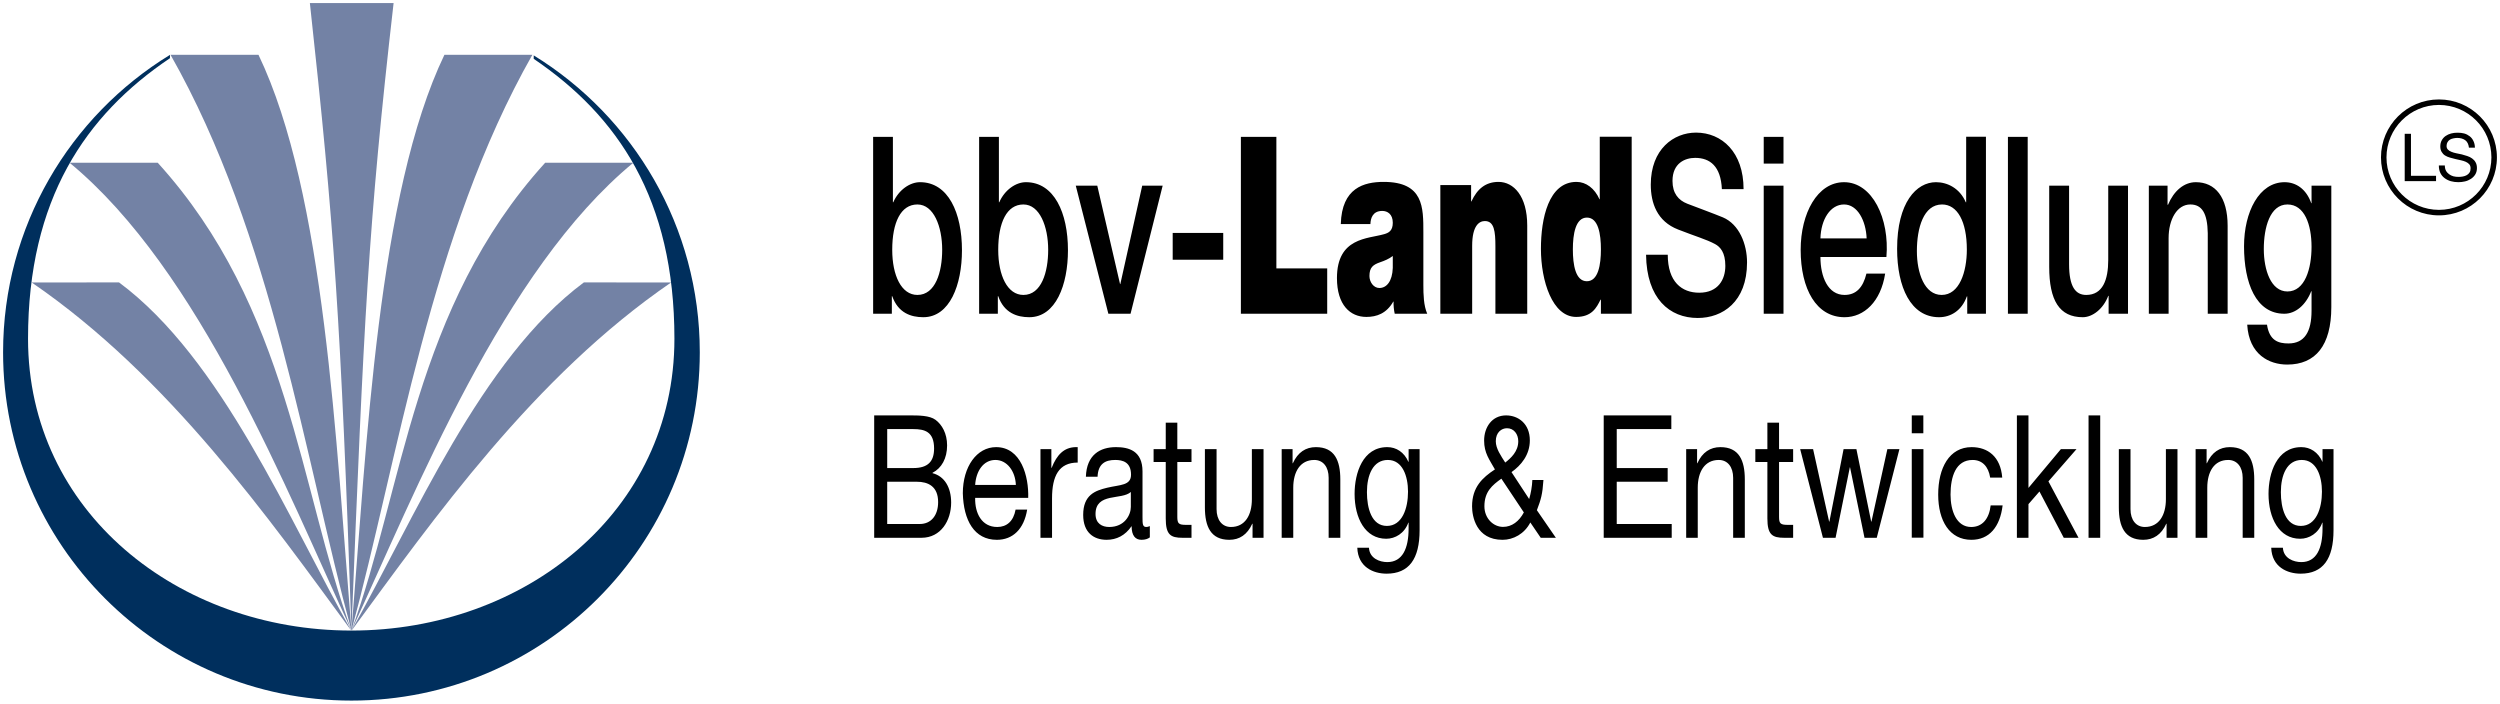 <?xml version="1.0" encoding="UTF-8" standalone="no"?>
<svg
   xmlns:svg="http://www.w3.org/2000/svg"
   xmlns="http://www.w3.org/2000/svg"
   version="1.1"
   width="810.031"
   height="227.998"
   id="svg3538">
  <defs
     id="defs3540" />
  <g
     transform="translate(45.015,-512.649)"
     id="layer1">
    <path
       d="m 127.916,530.593 0,1.117 c 27.213,18.484 45.59,45.294 45.59,90.685 0,56.102 -48.552,94.56 -104.649,94.56 -56.106,0 -104.789,-38.458 -104.789,-94.56 0,-45.192 18.571,-72.449 45.988,-90.894 l 0,-1.073 c -32.428,19.829 -54.072,55.568 -54.072,96.356 0,62.331 50.538,112.864 112.873,112.864 62.331,0 112.868,-50.533 112.868,-112.864 0,-40.682 -21.533,-76.328 -53.81,-96.191"
       id="path58"
       style="fill:#002f5d;fill-opacity:1;fill-rule:evenodd;stroke:none" />
    <path
       d="M 55.39,513.649 C 63.256,585.719 65.451,616.75 68.859,716.961 72.87,616.75 74.252,585.913 82.515,513.649 l -27.125,0 z M 68.859,716.961 c 15.061,-55.412 25.552,-128.363 58.625,-186.562 l -28.5,0 c -21.562,44.93 -25.153,126.378 -30.125,186.562 z m 0,0 C 89.824,671.769 117.919,600.213 160.203,565.367 l -28.562,0 C 89.041,612.254 85.644,671.172 68.859,716.961 z m 0,0 c -0.009,0.017 0.009,0.046 0,0.062 26.543,-36.113 58.982,-82.295 103.562,-112.844 -6.404,0 -21.011,-0.031 -28.25,-0.031 -33.417,24.81 -54.954,76.698 -75.312,112.812 z m 0,0 C 52.065,671.172 48.682,612.254 6.078,565.367 l -28.562,0 c 42.289,34.846 70.365,106.402 91.344,151.594 z m 0,0 C 63.878,656.776 60.296,575.329 38.734,530.399 l -28.5,0 c 33.078,58.199 43.555,131.15 58.625,186.562 z M -6.453,604.149 c -7.244,0 -21.877,0.031 -28.281,0.031 C 9.851,634.729 42.284,680.911 68.828,717.024 48.457,680.907 26.973,628.97 -6.453,604.149 z"
       id="path62"
       style="fill:#7382a5;fill-opacity:1;fill-rule:evenodd;stroke:none" />
    <path
       d="m 745.234,544.867 c -10.366,0 -18.781,8.406 -18.781,18.781 0,10.38 8.415,18.781 18.781,18.781 10.371,0 18.781,-8.401 18.781,-18.781 0,-10.376 -8.411,-18.781 -18.781,-18.781 z m 0,1.781 c 9.4,0.019 16.985,7.615 17,17 -0.024,9.39 -7.6,16.985 -17,17 -9.385,-0.015 -16.99,-7.61 -17,-17 0.01,-9.385 7.615,-16.981 17,-17 z m -240.719,8.969 c -7.244,0 -14.656,5.361 -14.656,16.844 0,5.943 2.015,11.912 8.875,14.562 5.506,2.165 9.158,3.189 11.969,4.719 1.631,0.884 3.312,2.644 3.312,7.062 0,4.336 -2.278,8.688 -8.469,8.688 -5.617,0 -10.188,-3.481 -10.188,-12.312 l -7.031,0 c 0.165,14.211 7.593,20.5 16.75,20.5 7.977,0 15.969,-5.153 15.969,-18 0,-5.943 -2.535,-12.346 -7.812,-14.594 -2.088,-0.884 -10.946,-4.195 -11.562,-4.438 -2.865,-1.122 -4.781,-3.36 -4.781,-7.375 0,-5.778 4.081,-7.469 7.344,-7.469 4.831,0 8.321,2.74 8.656,10.125 l 7.031,0 c 0,-11.963 -7.026,-18.312 -15.406,-18.312 z m 246.719,0.031 c -0.699,0 -1.397,0.07 -2.062,0.25 -0.665,0.175 -1.247,0.448 -1.781,0.812 -0.519,0.364 -0.944,0.838 -1.25,1.406 -0.316,0.563 -0.469,1.223 -0.469,2 0,0.699 0.156,1.284 0.438,1.75 0.277,0.461 0.623,0.865 1.094,1.156 0.466,0.296 0.997,0.513 1.594,0.688 0.587,0.175 1.169,0.333 1.781,0.469 0.607,0.141 1.23,0.28 1.812,0.406 0.587,0.131 1.096,0.286 1.562,0.5 0.461,0.209 0.853,0.487 1.125,0.812 0.282,0.325 0.406,0.747 0.406,1.281 0,0.563 -0.106,1.025 -0.344,1.375 -0.228,0.369 -0.542,0.64 -0.906,0.844 -0.374,0.214 -0.784,0.355 -1.25,0.438 -0.461,0.087 -0.914,0.125 -1.375,0.125 -0.578,0 -1.144,-0.047 -1.688,-0.188 -0.529,-0.141 -1.003,-0.386 -1.406,-0.688 -0.413,-0.301 -0.752,-0.659 -1,-1.125 -0.252,-0.461 -0.375,-1.042 -0.375,-1.688 l -1.938,0 c 0,0.932 0.16,1.753 0.5,2.438 0.335,0.68 0.783,1.219 1.375,1.656 0.578,0.437 1.264,0.782 2.031,1 0.772,0.214 1.573,0.312 2.438,0.312 0.704,0 1.416,-0.085 2.125,-0.25 0.699,-0.16 1.338,-0.448 1.906,-0.812 0.573,-0.369 1.037,-0.824 1.406,-1.406 0.359,-0.573 0.562,-1.278 0.562,-2.094 0,-0.762 -0.151,-1.375 -0.438,-1.875 -0.272,-0.5 -0.659,-0.925 -1.125,-1.25 -0.456,-0.335 -0.97,-0.587 -1.562,-0.781 -0.583,-0.189 -1.179,-0.376 -1.781,-0.531 -0.617,-0.136 -1.23,-0.244 -1.812,-0.375 -0.592,-0.117 -1.096,-0.284 -1.562,-0.469 -0.471,-0.189 -0.848,-0.423 -1.125,-0.719 -0.282,-0.291 -0.438,-0.685 -0.438,-1.156 0,-0.505 0.113,-0.91 0.312,-1.25 0.184,-0.335 0.456,-0.613 0.781,-0.812 0.316,-0.199 0.676,-0.319 1.094,-0.406 0.422,-0.083 0.818,-0.156 1.25,-0.156 1.063,0 1.94,0.255 2.625,0.75 0.665,0.49 1.066,1.304 1.188,2.406 l 1.938,0 c -0.019,-0.85 -0.194,-1.581 -0.5,-2.188 -0.291,-0.612 -0.678,-1.102 -1.188,-1.5 -0.515,-0.403 -1.116,-0.722 -1.781,-0.906 -0.67,-0.184 -1.396,-0.25 -2.188,-0.25 z m -17.094,0.344 0,15.344 10.156,0 0,-1.719 -8.125,0 0,-13.625 -2.031,0 z m -260.812,0.969 0,20.25 -0.094,0 c -1.563,-3.53 -4.35,-5.625 -7.438,-5.625 -9.074,0 -11.531,11.89 -11.531,21.688 0,10.434 3.73,22.062 11.406,22.062 5.064,0 6.6,-2.943 7.906,-5.594 l 0.125,0 0,4.562 9.969,0 0,-57.344 -10.344,0 z m 118.719,0 0,21.219 -0.125,0 c -1.961,-4.578 -5.995,-6.5 -9.656,-6.5 -6.346,0 -12.594,6.577 -12.594,21.594 0,12.439 4.432,22.156 13.594,22.156 3.656,0 7.31,-2.011 9,-6.75 l 0.125,0 0,5.625 6.062,0 0,-57.344 -6.406,0 z m -354.156,0.031 0,57.312 6.062,0 0,-5.688 0.125,0 c 1.908,5.462 6.13,6.812 10.062,6.812 8.599,0 12.531,-10.525 12.531,-21.688 0,-12.123 -4.427,-22.062 -13.594,-22.062 -3.263,0 -6.913,2.49 -8.656,6.5 l -0.125,0 0,-21.188 -6.406,0 z m 34.344,0 0,57.312 6.062,0 0,-5.688 0.125,0 c 1.908,5.462 6.13,6.812 10.062,6.812 8.603,0 12.531,-10.525 12.531,-21.688 0,-12.123 -4.463,-22.062 -13.625,-22.062 -3.258,0 -6.877,2.49 -8.625,6.5 l -0.125,0 0,-21.188 -6.406,0 z m 84.812,0 0,57.312 27.969,0 0,-14.688 -16.469,0 0,-42.625 -11.5,0 z m 169.406,0 0,8.656 6.406,0 0,-8.656 -6.406,0 z m 79.125,0 0,57.312 6.406,0 0,-57.312 -6.406,0 z m -202.25,14.594 c -6.423,0 -13.596,1.936 -13.906,13.656 l 9.594,0 c 0.053,-1.767 0.668,-4.25 3.844,-4.25 1.68,0 3.406,1.037 3.406,3.844 0,2.651 -1.4,3.285 -2.812,3.688 -5.268,1.525 -15.281,1.052 -15.281,14.219 0,8.749 4.312,12.594 9.531,12.594 3.34,0 6.524,-1.114 8.719,-4.969 l 0.094,0 c -0.053,1.122 0.113,2.816 0.375,3.938 l 10.531,0 c -1.156,-2.646 -1.25,-6.181 -1.25,-9.312 l 0,-17.094 c 0,-8.026 0.09,-16.312 -12.844,-16.312 z m 37.219,0 c -4.122,0 -6.88,2.168 -8.812,6.344 l -0.094,0 0,-5.312 -9.969,0 0,41.688 10.312,0 0,-22 c 0,-6.666 2.348,-8.031 4.125,-8.031 3.025,0 3.406,3.366 3.406,8.188 l 0,21.844 10.312,0 0,-28.594 c 0,-9.56 -4.426,-14.125 -9.281,-14.125 z m 111.938,0.094 c -8.657,0 -14.062,10.103 -14.062,21.906 0,12.764 5.115,21.844 14.219,21.844 6.355,0 11.748,-5.056 13.156,-14.125 l -6.062,0 c -1.126,4.574 -3.38,6.906 -7.094,6.906 -5.336,0 -7.812,-5.78 -7.812,-12.281 l 21.375,0 c 1.068,-12.449 -4.552,-24.25 -13.719,-24.25 z m 113.969,0 c -3.821,0 -7.118,2.797 -9.031,7.375 l -0.125,-0.156 0,-6.094 -6.062,0 0,41.5 6.406,0 0,-24.5 c 0,-6.103 2.759,-10.906 7.031,-10.906 3.763,0 5.545,2.811 5.656,9.312 l 0,26.094 6.438,0 0,-28.5 c 0,-9.317 -4.02,-14.125 -10.312,-14.125 z m 28.781,0 c -8.264,0 -13.156,9.624 -13.156,20.781 0,11.885 3.843,21.844 13.062,21.844 3.593,0 6.913,-2.734 8.719,-7.312 l 0.094,0 0,6.344 c 0,6.826 -2.293,10.594 -7.469,10.594 -3.258,0 -6.182,-0.874 -6.969,-6.094 l -6.406,0 c 0.558,9.715 7.128,12.938 12.969,12.938 9.162,0 14.281,-6.181 14.281,-18.625 l 0,-39.344 -6.406,0 0,5.688 -0.094,0 c -1.636,-4.651 -4.974,-6.812 -8.625,-6.812 z m -391.688,1.125 10.562,41.5 7.188,0 10.406,-41.5 -6.625,0 -7.094,31.875 -0.094,0 -7.375,-31.875 -6.969,0 z m 222.906,0 0,41.5 6.406,0 0,-41.5 -6.406,0 z m 92.5,0 0,26.312 c 0,10.842 3.286,16.312 10.875,16.312 3.204,0 6.672,-2.736 8.25,-6.906 l 0.125,0 0,5.781 6.281,0 0,-41.5 -6.406,0 0,24.094 c 0,6.423 -1.784,11.312 -7.125,11.312 -3.481,0 -5.562,-2.662 -5.562,-9.969 l 0,-25.438 -6.438,0 z m -366.719,6.094 c 5.287,0 8.031,7.143 8.031,14.688 0,7.229 -2.19,14.625 -8.031,14.625 -5.171,0 -8.156,-6.274 -8.156,-14.625 0,-8.832 2.757,-14.688 8.156,-14.688 z m 34.344,0 c 5.282,0 8.031,7.143 8.031,14.688 0,7.229 -2.186,14.625 -8.031,14.625 -5.171,0 -8.156,-6.274 -8.156,-14.625 0,-8.832 2.757,-14.688 8.156,-14.688 z m 265.906,0 c 4.331,0 7.089,5.217 7.312,11 l -14.969,0 c 0.175,-6.181 3.219,-11 7.656,-11 z m 31.75,0 c 4.952,0 8.031,5.473 8.031,14.625 0,7.225 -2.413,14.688 -8.156,14.688 -5.564,0 -8.031,-7.077 -8.031,-14.219 0,-7.467 2.146,-15.094 8.156,-15.094 z m 111.906,0 c 5.569,0 7.812,6.572 7.812,13.719 0,7.069 -2.132,14.469 -7.812,14.469 -5.336,0 -7.651,-6.924 -7.656,-13.75 0,-6.904 1.976,-14.438 7.656,-14.438 z m -226.969,4.25 c 3.7,0 4.531,5.382 4.531,10.281 0,4.977 -0.853,10.344 -4.562,10.344 -3.695,0 -4.531,-5.367 -4.531,-10.344 0,-4.899 0.858,-10.281 4.562,-10.281 z m -134.219,4.969 0,8.688 16.375,0 0,-8.688 -16.375,0 z m 71.312,7.469 0,3.875 c -0.155,4.336 -1.999,6.5 -4.344,6.5 -1.879,0 -3.219,-1.947 -3.219,-3.875 0,-2.811 1.177,-3.668 3.469,-4.469 1.413,-0.486 2.846,-1.065 4.094,-2.031 z m -168.031,51.656 0,39.656 15.312,0 c 6.297,0 9.625,-5.575 9.625,-11.406 0,-4.884 -2.128,-8.526 -6.031,-9.531 l 0,-0.125 c 2.928,-1.5 4.719,-4.651 4.719,-8.875 0,-3.879 -1.667,-6.732 -3.75,-8.281 -1.918,-1.442 -5.578,-1.438 -8.375,-1.438 l -11.5,0 z m 204.75,0 c -4.569,0 -7.125,3.825 -7.125,8.156 0,4.054 1.728,6.178 3.5,9.344 -4.044,2.665 -7.406,5.749 -7.406,11.969 0,3.219 1.31,10.844 9.875,10.844 3.467,0 7.092,-1.901 9,-5.625 l 3.375,4.969 4.906,0 -6.156,-8.938 c 1.33,-3.501 1.814,-5.12 2.125,-9.781 l -3.594,0 c -0.087,2.107 -0.458,4.214 -1.031,6.156 l -5.719,-8.719 c 3.068,-2.165 5.938,-5.562 5.938,-10.281 0,-5.384 -3.726,-8.094 -7.688,-8.094 z m 31.625,0 0,39.656 22.031,0 0,-4.469 -17.812,0 0,-13.688 16.5,0 0,-4.438 -16.5,0 0,-12.625 17.688,0 0,-4.438 -21.906,0 z m 99.812,0 0,5.781 3.75,0 0,-5.781 -3.75,0 z m 34.062,0 0,39.656 3.75,0 0,-10.906 3.562,-4.094 7.875,15 4.781,0 -9.75,-18.281 9.094,-10.438 -5.062,0 -10.5,12.562 0,-23.5 -3.75,0 z m 23.219,0 0,39.656 3.781,0 0,-39.656 -3.781,0 z m -299,2.344 0,8.594 -3.938,0 0,4.156 3.938,0 0,18.281 c 0,5.278 1.524,6.281 5.438,6.281 l 2.906,0 0,-4.188 -1.75,0 c -2.35,0 -2.844,-0.397 -2.844,-2.562 l 0,-17.812 4.594,0 0,-4.156 -4.594,0 0,-8.594 -3.75,0 z m 194.938,0 0,8.594 -3.906,0 0,4.156 3.906,0 0,18.281 c 0,5.278 1.565,6.281 5.469,6.281 l 2.875,0 0,-4.188 -1.719,0 c -2.35,0 -2.844,-0.397 -2.844,-2.562 l 0,-17.812 4.562,0 0,-4.156 -4.562,0 0,-8.594 -3.781,0 z m -84.375,1.812 c 2.267,0 3.656,1.937 3.656,4.219 0,3.331 -2.398,5.469 -4.219,6.906 -1.379,-2.161 -3.062,-4.518 -3.062,-6.906 0,-2.884 1.848,-4.219 3.625,-4.219 z m -200.812,0.281 8.438,0 c 3.646,0 6.75,0.785 6.75,6.281 0,4.166 -1.948,6.344 -6.75,6.344 l -8.438,0 0,-12.625 z m 35.281,5.844 c -6.263,0 -10.781,6.334 -10.781,14.938 0.223,8.773 3.7,15.094 11.031,15.094 5.146,0 8.788,-3.455 9.812,-9.781 l -3.75,0 c -0.675,3.719 -2.82,5.625 -5.938,5.625 -5.015,0 -7.282,-4.442 -7.156,-9.438 l 17.188,0 c 0.218,-6.933 -2.284,-16.438 -10.406,-16.438 z m 25.688,0 c -3.653,0.127 -5.976,2.395 -7.688,6.719 l -0.094,0 0,-6.062 -3.531,0 0,28.719 3.75,0 0,-12.781 c 0,-7.268 2.229,-11.594 8.312,-11.594 l 0,-5 c -0.256,-0.011 -0.506,-0.008 -0.75,0 z m 13.125,0 c -5.108,0 -9.495,2.491 -9.719,9.594 l 3.781,0 c 0.175,-4.219 2.519,-5.438 5.719,-5.438 2.398,0 5.125,0.674 5.125,4.781 0,3.554 -3.548,3.219 -7.719,4.219 -3.908,0.947 -7.781,2.316 -7.781,8.812 0,5.719 3.423,8.062 7.594,8.062 3.204,0 6.006,-1.384 8.094,-4.438 0,3.107 1.231,4.438 3.188,4.438 1.194,0 2.049,-0.281 2.719,-0.781 l 0,-3.656 c -0.49,0.218 -0.841,0.281 -1.156,0.281 -1.194,0 -1.219,-0.995 -1.219,-3.219 l 0,-14.781 c 0,-6.715 -4.484,-7.875 -8.625,-7.875 z m 64.812,0 c -3.292,0 -5.867,1.67 -7.469,5.219 l -0.094,0 0,-4.562 -3.531,0 0,28.719 3.75,0 0,-16.219 c 0,-5.166 2.244,-9 6.812,-9 2.889,0 4.656,2.29 4.656,5.781 l 0,19.438 3.781,0 0,-18.906 c 0,-6.161 -1.871,-10.469 -7.906,-10.469 z m 23.125,0 c -7.943,0 -10.594,8.383 -10.594,15.156 0,7.827 3.414,14.531 10.25,14.531 2.884,0 5.913,-1.723 7.156,-5.219 l 0.094,0 0,1.906 c 0,6.438 -1.969,10.875 -6.906,10.875 -2.486,0 -5.763,-1.214 -5.938,-4.656 l -3.781,0 c 0.223,6.273 5.193,8.406 9.5,8.406 7.239,0 10.688,-4.762 10.688,-14.094 l 0,-26.25 -3.562,0 0,4.125 -0.062,0 c -1.379,-3.166 -3.95,-4.781 -6.844,-4.781 z m 107.938,0 c -3.287,0 -5.876,1.67 -7.469,5.219 l -0.094,0 0,-4.562 -3.531,0 0,28.719 3.75,0 0,-16.219 c 0,-5.166 2.239,-9 6.812,-9 2.884,0 4.656,2.29 4.656,5.781 l 0,19.438 3.781,0 0,-18.906 c 0,-6.161 -1.871,-10.469 -7.906,-10.469 z m 81.406,0 c -7.278,0 -10.844,6.772 -10.844,15.375 0,8.55 3.734,14.656 10.75,14.656 5.783,0 9.285,-4.165 10.125,-11.156 l -3.875,0 c -0.486,4.326 -2.671,7 -6.312,7 -4.787,0 -6.683,-5.227 -6.688,-10.5 0,-5.826 1.694,-11.219 7.156,-11.219 3.112,0 5.115,2.106 5.688,5.719 l 3.906,0 c -0.534,-6.831 -4.706,-9.875 -9.906,-9.875 z m 83.656,0 c -3.292,0 -5.845,1.67 -7.438,5.219 l -0.094,0 0,-4.562 -3.562,0 0,28.719 3.781,0 0,-16.219 c 0,-5.166 2.208,-9 6.781,-9 2.884,0 4.688,2.29 4.688,5.781 l 0,19.438 3.75,0 0,-18.906 c 0,-6.161 -1.866,-10.469 -7.906,-10.469 z m 23.156,0 c -7.948,0 -10.625,8.383 -10.625,15.156 0,7.827 3.404,14.531 10.25,14.531 2.884,0 5.913,-1.723 7.156,-5.219 l 0.094,0 0,1.906 c 0,6.438 -1.947,10.875 -6.875,10.875 -2.486,0 -5.784,-1.214 -5.969,-4.656 l -3.781,0 c 0.218,6.273 5.22,8.406 9.531,8.406 7.234,0 10.656,-4.762 10.656,-14.094 l 0,-26.25 -3.562,0 0,4.125 -0.031,0 c -1.374,-3.166 -3.96,-4.781 -6.844,-4.781 z m -355.25,0.656 0,18.875 c 0,6.161 1.871,10.5 7.906,10.5 3.292,0 5.84,-1.66 7.438,-5.219 l 0.094,0 0,4.562 3.562,0 0,-28.719 -3.781,0 0,16.219 c 0,5.166 -2.203,9 -6.781,9 -2.884,0 -4.656,-2.286 -4.656,-5.781 l 0,-19.438 -3.781,0 z m 192.875,0 7.375,28.719 4.094,0 4.625,-22.844 0.062,0 4.688,22.844 3.969,0 7.344,-28.719 -3.906,0 -5.156,23.469 -0.094,0 -4.781,-23.469 -4.156,0 -4.594,23.469 -0.094,0 -5.188,-23.469 -4.188,0 z m 36.156,0 0,28.688 3.781,0 0,-28.688 -3.781,0 z m 67.094,0 0,18.875 c 0,6.161 1.866,10.5 7.906,10.5 3.282,0 5.867,-1.66 7.469,-5.219 l 0.094,0 0,4.562 3.531,0 0,-28.719 -3.75,0 0,16.219 c 0,5.166 -2.239,9 -6.812,9 -2.879,0 -4.656,-2.286 -4.656,-5.781 l 0,-19.438 -3.781,0 z m -364,3.5 c 3.734,0 6.45,3.598 6.625,8.094 l -13.188,0 c 0.267,-4.389 2.61,-8.094 6.562,-8.094 z m 127.156,0 c 4.748,0 6.531,5.232 6.531,10.281 0,5.384 -1.872,11.094 -6.844,11.094 -4.977,0 -6.469,-5.772 -6.469,-10.938 0,-5.491 1.931,-10.438 6.781,-10.438 z m 296.125,0 c 4.753,0 6.531,5.232 6.531,10.281 -0.005,5.384 -1.872,11.094 -6.844,11.094 -4.977,0 -6.469,-5.772 -6.469,-10.938 0,-5.491 1.941,-10.438 6.781,-10.438 z m -259.344,6.062 7.281,10.938 c -1.549,2.889 -3.866,4.688 -6.75,4.688 -3.064,0 -6.031,-2.687 -6.031,-6.688 0,-4.714 2.524,-6.825 5.5,-8.938 z m -199,1 9.625,0 c 3.554,0 6.875,1.433 6.875,6.594 0,4.331 -2.301,7.094 -5.938,7.094 l -10.562,0 0,-13.688 z m 78.938,3.312 0,4.844 c 0,2.612 -2.023,6.5 -7,6.5 -2.311,0 -4.438,-1.107 -4.438,-4.219 0,-3.496 2.139,-4.629 4.625,-5.188 2.534,-0.553 5.351,-0.602 6.812,-1.938 z"
       id="path224"
       style="fill:#000000;fill-opacity:1;fill-rule:evenodd;stroke:none" />
  </g>
</svg>
